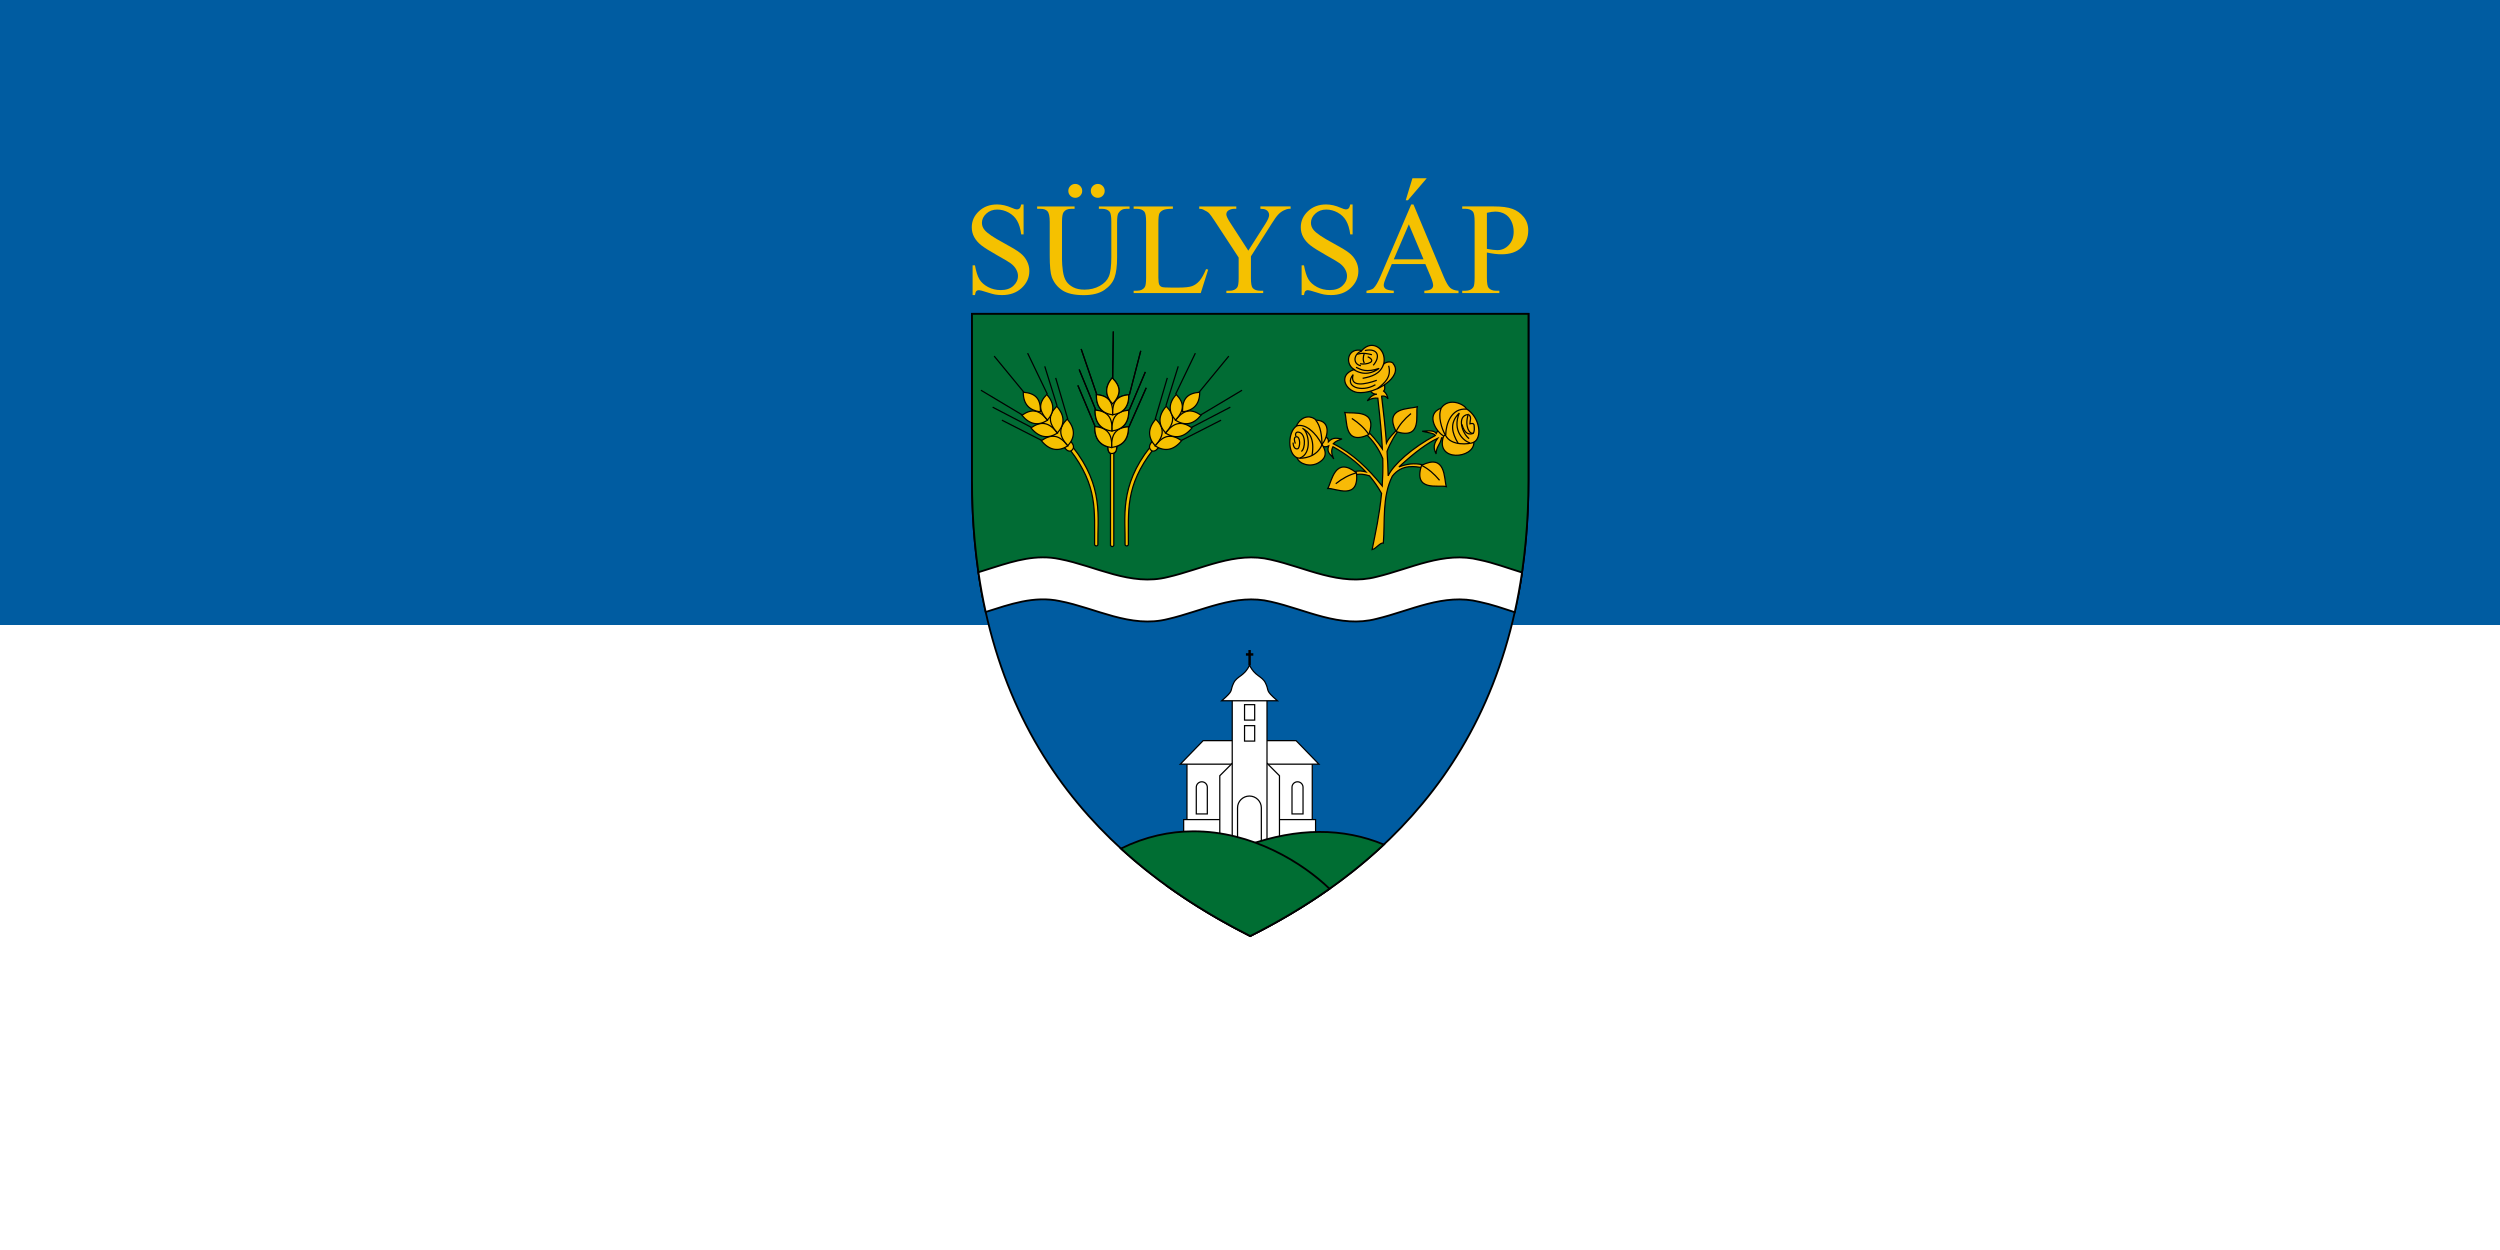 <svg width="1200" height="600" version="1.1" viewBox="0 0 1200 600" xmlns="http://www.w3.org/2000/svg">
 <g transform="translate(0,-522.52)">
  <path d="m0 522.52h1200v600h-1200z" fill="#fff" style="paint-order:fill markers stroke"/>
  <path d="m0 522.52h1200v300h-1200z" fill="#005ca1" style="paint-order:fill markers stroke"/>
  <g transform="matrix(.134 0 0 .134 466.114 821.905)" stroke="#000">
   <g>
    <path d="m1996.683-515.292v-594.723h-1993.366v594.723c0 916.172 484.84 1376.386 996.683 1634.097 511.843-257.711 996.683-717.925 996.683-1634.097z" fill="#005ca1" stroke-width="6.634"/>
    <path d="m3.32-1110.002v594.718c0 152.006 13.339 291.431 37.941 419.492h1917.466c24.602-128.061 37.941-267.486 37.941-419.492v-594.718z" fill="#016c34" stroke-width="6.634"/>
    <path d="m254.843-237.707c-78.184 0.785-152.763 30.57-228.509 53.283 7.135 49.001 15.852 96.423 26.054 142.33 86.889-27.447 172.967-58.749 265.483-39.047 128.313 24.6 253.406 98.715 387.667 64.271 121.138-27.678 241.165-93.243 368.731-61.991 124.236 27.869 247.645 95.835 378.234 61.334 120.835-28.665 241.384-93.051 368.731-60.712 42.793 8.835 84.4 23.393 126.193 36.904 10.212-45.863 18.939-93.24 26.089-142.192-50.632-15.458-100.605-34.424-152.282-45.094-127.348-32.339-247.897 32.047-368.731 60.712-130.589 34.501-253.999-33.466-378.234-61.334-127.566-31.252-247.593 34.312-368.731 61.991-134.262 34.443-259.355-39.671-387.667-64.272-21.323-4.541-42.3-6.393-63.027-6.185z" fill="#fff" stroke-width="6.634"/>
   </g>
   <g transform="matrix(1.106,0,0,1.106,-1968.846,-155.778)">
    <g fill="#fff" stroke-width="4">
     <path d="m2479.391 588.949h405.807v199.772h-405.807z"/>
     <path d="m2468.677 775.235h427.236v62.63h-427.236z"/>
     <path d="m2531.826 519.527-74 76.188h448.937l-74-76.188h-158.937z"/>
    </g>
    <g transform="translate(1199.286)" fill="#fff" stroke-width="4">
     <path transform="translate(-1381.438,-1280.813)" d="m2767.857 2136.875v-222.857l59.286-59.286-7.143 283.571z"/>
     <path d="m1579.705 856.063v-222.857l-59.286-59.286 7.143 283.571z"/>
    </g>
    <g fill="#fff" stroke-width="4">
     <path d="m2625.98 861.685v-478.753h112.629v478.753z"/>
     <path d="m2591.956 390.367c42.388-36.514 24.619-29.597 38.891-58.084 11.427-22.809 35.205-21.417 51.278-57.579 16.073 36.161 39.851 34.769 51.278 57.579 14.272 28.487-3.497 21.57 38.891 58.084z"/>
     <path d="m2665.88 402.994h32.83v50.003h-32.83z"/>
     <path d="m2665.88 470.994h32.83v50.003h-32.83z"/>
     <path d="m2545.304 756.931h-35.717l-0.01-86.321c-0.01-9.793 7.995-17.795 17.866-17.795 9.871 0 17.874 8.002 17.866 17.795z"/>
     <path d="m2855.304 756.931h-35.717l-0.01-86.321c-0.01-9.793 7.995-17.795 17.866-17.795 9.871 0 17.874 8.002 17.866 17.795z"/>
     <path d="m2720.248 923.517h-77.037l-0.01-186.183c-0.01-21.122 17.244-38.382 38.536-38.382 21.291 0 38.551 17.26 38.535 38.382z"/>
    </g>
    <path d="m2682.295 274.634v-48.571" fill="#d7d7d7" stroke-width="8"/>
    <path d="m2670.321 240.348h23.947" fill="#d7d7d7" stroke-width="8"/>
   </g>
   <path d="m1247.007 745.784c-162.282 0.585-342.508 63.098-544.407 194.058 95.708 68.907 196.026 127.911 297.411 178.958 167.839-84.506 332.76-190.759 478.65-327.75-73.016-30.199-150.055-45.56-231.654-45.266z" fill="#006e33" stroke-width="6.634"/>
   <path d="m794.515 743.642c-82.348 0.425-169.31 18.319-257.673 61.714 142.025 130.089 301.243 231.915 463.169 313.444 96.68-48.678 192.371-104.585 284.038-169.421-95.512-91.96-277.146-206.834-489.534-205.738z" fill="#006e33" stroke-width="6.634"/>
   <g transform="matrix(1.106,0,0,1.106,-661.855,-155.778)">
    <g>
     <g fill="#f5c100">
      <path transform="translate(-1381.438,-1280.813)" d="m2426.982 694.51-14.952 17.903 10.828 127.319s0.428 10.741 0.714 17.143c0.264 5.908 3.899 13.358 11.428 13.571 9.485 0.269 14.515-6.196 15.714-12.857 7.896-43.871 5.714-149.286 5.714-149.286l-14.286-16.429z" stroke-width="4"/>
      <g transform="matrix(1.027,0,0,1.027,-28.487,10.258)" stroke-width="3.895">
       <path d="m1000.51-494.716c-0.678 40.819 18.641 61.4 53.188 66.57 2.618-43.652-14.26-62.973-53.188-66.57z"/>
       <path d="m1106.638-494.226c0.668 40.218-18.367 60.496-52.404 65.59-2.58-43.009 14.05-62.046 52.404-65.59z"/>
      </g>
      <g transform="matrix(1.027,0,0,1.027,-27.449,-43.147)" stroke-width="3.895">
       <path d="m1000.51-494.716c-0.678 40.819 18.641 61.4 53.188 66.57 2.618-43.652-14.26-62.973-53.188-66.57z"/>
       <path d="m1106.638-494.226c0.668 40.218-18.367 60.496-52.404 65.59-2.58-43.009 14.05-62.046 52.404-65.59z"/>
      </g>
      <g stroke-width="4">
       <path d="m1004.168-601.32c-0.67 40.372 18.437 60.728 52.605 65.841 2.589-43.174-14.104-62.283-52.605-65.841z"/>
       <path d="m1109.134-600.835c0.66 39.778-18.166 59.833-51.831 64.872-2.552-42.538 13.896-61.366 51.831-64.872z"/>
       <path d="m1055.543-655.441c-26.067 30.836-21.953 58.689 1.267 84.27 29.327-31.791 26.293-57.151-1.267-84.27z"/>
      </g>
     </g>
     <g fill="none" stroke-width="4">
      <path transform="translate(-1381.438,-1280.813)" d="m2440.528 475.159-2.02 153.543"/>
      <path transform="translate(-1381.438,-1280.813)" d="m2529.422 537.789-36.835 142.503"/>
      <path transform="translate(-1381.438,-1280.813)" d="m2336.428 531.875 50.714 147.857"/>
      <path transform="translate(-1381.438,-1280.813)" d="m2330 598.304 53.572 130.714"/>
      <path transform="translate(-1381.438,-1280.813)" d="m2325.714 649.732 56.429 134.286"/>
      <path transform="translate(-1381.438,-1280.813)" d="m2492.143 729.732 52.143-123.571"/>
      <path transform="translate(-1381.438,-1280.813)" d="m2490.714 785.447 56.429-127.857"/>
     </g>
    </g>
    <path d="m918.473-423.019 9.704-8.081c101.1 128.267 79.302 227.4 81.01 316.571-2.619 3.809-6.191 5.595-10.714 0-0.733-112.395 11.103-189.871-80-308.49z" fill="#f5c100" stroke-width="4"/>
    <g transform="rotate(-40.199,975.163,-238.57)">
     <g fill="#f5c100">
      <path transform="translate(-1381.438,-1280.813)" d="m2426.982 694.51-14.952 17.903 10.828 127.319s0.428 10.741 0.714 17.143c0.264 5.908 3.899 13.358 11.428 13.571 9.485 0.269 14.515-6.196 15.714-12.857 7.896-43.871 5.714-149.286 5.714-149.286l-14.286-16.429z" stroke-width="4"/>
      <g transform="matrix(1.027,0,0,1.027,-28.487,10.258)" stroke-width="3.895">
       <path d="m1000.51-494.716c-0.678 40.819 18.641 61.4 53.188 66.57 2.618-43.652-14.26-62.973-53.188-66.57z"/>
       <path d="m1106.638-494.226c0.668 40.218-18.367 60.496-52.404 65.59-2.58-43.009 14.05-62.046 52.404-65.59z"/>
      </g>
      <g transform="matrix(1.027,0,0,1.027,-27.449,-43.147)" stroke-width="3.895">
       <path d="m1000.51-494.716c-0.678 40.819 18.641 61.4 53.188 66.57 2.618-43.652-14.26-62.973-53.188-66.57z"/>
       <path d="m1106.638-494.226c0.668 40.218-18.367 60.496-52.404 65.59-2.58-43.009 14.05-62.046 52.404-65.59z"/>
      </g>
      <g stroke-width="4">
       <path d="m1004.168-601.32c-0.67 40.372 18.437 60.728 52.605 65.841 2.589-43.174-14.104-62.283-52.605-65.841z"/>
       <path d="m1109.134-600.835c0.66 39.778-18.166 59.833-51.831 64.872-2.552-42.538 13.896-61.366 51.831-64.872z"/>
       <path d="m1055.543-655.441c-26.067 30.836-21.953 58.689 1.267 84.27 29.327-31.791 26.293-57.151-1.267-84.27z"/>
      </g>
     </g>
     <g fill="none" stroke-width="4">
      <path transform="translate(-1381.438,-1280.813)" d="m2440.528 475.159-2.02 153.543"/>
      <path transform="translate(-1381.438,-1280.813)" d="m2529.422 537.789-36.835 142.503"/>
      <path transform="translate(-1381.438,-1280.813)" d="m2336.428 531.875 50.714 147.857"/>
      <path transform="translate(-1381.438,-1280.813)" d="m2330 598.304 53.572 130.714"/>
      <path transform="translate(-1381.438,-1280.813)" d="m2325.714 649.732 56.429 134.286"/>
      <path transform="translate(-1381.438,-1280.813)" d="m2492.143 729.732 52.143-123.571"/>
      <path transform="translate(-1381.438,-1280.813)" d="m2490.714 785.447 56.429-127.857"/>
     </g>
    </g>
    <path transform="translate(-1381.438,-1280.813)" d="m2431.428 859.732h10.714v308.571c-2.619 3.809-6.191 5.595-10.714 0z" fill="#f5c100" stroke-width="4"/>
    <g>
     <g fill="#f5c100">
      <path transform="translate(-1381.438,-1280.813)" d="m2426.982 694.51-14.952 17.903 10.828 127.319s0.428 10.741 0.714 17.143c0.264 5.908 3.899 13.358 11.428 13.571 9.485 0.269 14.515-6.196 15.714-12.857 7.896-43.871 5.714-149.286 5.714-149.286l-14.286-16.429z" stroke-width="4"/>
      <g transform="matrix(1.027,0,0,1.027,-28.487,10.258)" stroke-width="3.895">
       <path d="m1000.51-494.716c-0.678 40.819 18.641 61.4 53.188 66.57 2.618-43.652-14.26-62.973-53.188-66.57z"/>
       <path d="m1106.638-494.226c0.668 40.218-18.367 60.496-52.404 65.59-2.58-43.009 14.05-62.046 52.404-65.59z"/>
      </g>
      <g transform="matrix(1.027,0,0,1.027,-27.449,-43.147)" stroke-width="3.895">
       <path d="m1000.51-494.716c-0.678 40.819 18.641 61.4 53.188 66.57 2.618-43.652-14.26-62.973-53.188-66.57z"/>
       <path d="m1106.638-494.226c0.668 40.218-18.367 60.496-52.404 65.59-2.58-43.009 14.05-62.046 52.404-65.59z"/>
      </g>
      <g stroke-width="4">
       <path d="m1004.168-601.32c-0.67 40.372 18.437 60.728 52.605 65.841 2.589-43.174-14.104-62.283-52.605-65.841z"/>
       <path d="m1109.134-600.835c0.66 39.778-18.166 59.833-51.831 64.872-2.552-42.538 13.896-61.366 51.831-64.872z"/>
       <path d="m1055.543-655.441c-26.067 30.836-21.953 58.689 1.267 84.27 29.327-31.791 26.293-57.151-1.267-84.27z"/>
      </g>
     </g>
     <g fill="none" stroke-width="4">
      <path transform="translate(-1381.438,-1280.813)" d="m2440.528 475.159-2.02 153.543"/>
      <path transform="translate(-1381.438,-1280.813)" d="m2529.422 537.789-36.835 142.503"/>
      <path transform="translate(-1381.438,-1280.813)" d="m2336.428 531.875 50.714 147.857"/>
      <path transform="translate(-1381.438,-1280.813)" d="m2330 598.304 53.572 130.714"/>
      <path transform="translate(-1381.438,-1280.813)" d="m2325.714 649.732 56.429 134.286"/>
      <path transform="translate(-1381.438,-1280.813)" d="m2492.143 729.732 52.143-123.571"/>
      <path transform="translate(-1381.438,-1280.813)" d="m2490.714 785.447 56.429-127.857"/>
     </g>
    </g>
    <g transform="matrix(-1,0,0,1,2106.406,0)">
     <path d="m918.473-423.019 9.704-8.081c101.1 128.267 79.302 227.4 81.01 316.571-2.619 3.809-6.191 5.595-10.714 0-0.733-112.395 11.103-189.871-80-308.49z" fill="#f5c100" stroke-width="4"/>
     <g transform="rotate(-40.199,975.163,-238.57)">
      <g fill="#f5c100">
       <path transform="translate(-1381.438,-1280.813)" d="m2426.982 694.51-14.952 17.903 10.828 127.319s0.428 10.741 0.714 17.143c0.264 5.908 3.899 13.358 11.428 13.571 9.485 0.269 14.515-6.196 15.714-12.857 7.896-43.871 5.714-149.286 5.714-149.286l-14.286-16.429z" stroke-width="4"/>
       <g transform="matrix(1.027,0,0,1.027,-28.487,10.258)" stroke-width="3.895">
        <path d="m1000.51-494.716c-0.678 40.819 18.641 61.4 53.188 66.57 2.618-43.652-14.26-62.973-53.188-66.57z"/>
        <path d="m1106.638-494.226c0.668 40.218-18.367 60.496-52.404 65.59-2.58-43.009 14.05-62.046 52.404-65.59z"/>
       </g>
       <g transform="matrix(1.027,0,0,1.027,-27.449,-43.147)" stroke-width="3.895">
        <path d="m1000.51-494.716c-0.678 40.819 18.641 61.4 53.188 66.57 2.618-43.652-14.26-62.973-53.188-66.57z"/>
        <path d="m1106.638-494.226c0.668 40.218-18.367 60.496-52.404 65.59-2.58-43.009 14.05-62.046 52.404-65.59z"/>
       </g>
       <g stroke-width="4">
        <path d="m1004.168-601.32c-0.67 40.372 18.437 60.728 52.605 65.841 2.589-43.174-14.104-62.283-52.605-65.841z"/>
        <path d="m1109.134-600.835c0.66 39.778-18.166 59.833-51.831 64.872-2.552-42.538 13.896-61.366 51.831-64.872z"/>
        <path d="m1055.543-655.441c-26.067 30.836-21.953 58.689 1.267 84.27 29.327-31.791 26.293-57.151-1.267-84.27z"/>
       </g>
      </g>
      <g fill="none" stroke-width="4">
       <path transform="translate(-1381.438,-1280.813)" d="m2440.528 475.159-2.02 153.543"/>
       <path transform="translate(-1381.438,-1280.813)" d="m2529.422 537.789-36.835 142.503"/>
       <path transform="translate(-1381.438,-1280.813)" d="m2336.428 531.875 50.714 147.857"/>
       <path transform="translate(-1381.438,-1280.813)" d="m2330 598.304 53.572 130.714"/>
       <path transform="translate(-1381.438,-1280.813)" d="m2325.714 649.732 56.429 134.286"/>
       <path transform="translate(-1381.438,-1280.813)" d="m2492.143 729.732 52.143-123.571"/>
       <path transform="translate(-1381.438,-1280.813)" d="m2490.714 785.447 56.429-127.857"/>
      </g>
     </g>
    </g>
   </g>
   <g transform="matrix(1.106,0,0,1.106,-1612.796,-155.778)" stroke-width="4">
    <path d="m2797-638.969-47.719 20.75c3.945 9.15 10.244 15.942 23.562 15.719-11.971 0.418-22.153 8.899-31.437 21.406 13.472-8.344 23.423-9.587 34.219-8.562 8.171 71.885 12.637 123.574 14.75 164.156-12.593-19.059-42.032-54.644-48.906-56.906l-6.062 7.062c25.43 23.448 43.883 50.691 56.219 81.281 0.921 35.144-0.135 61.669-1.75 88.688v0.094c-45.036-55.459-94.815-104.921-158.531-136.719 9.428-10.342 18.853-11.475 28.281-15.656-14.341-1.251-28.325-7.454-43.938 9.094 0.721-15.946-11.741-14.33-18.188-20.719l-13.125 30.312c10.094 2.714 18.065 11.06 31.812 4.031-8.018 24.323 10.369 28.867 16.688 42.438-5.253-12.859-10.432-25.732-2.531-39.906 40.118 22.269 76.294 48.83 106.813 81.531-11.915-2.843-24.069-4.871-38.125-0.219l1.5 10.125c18.869-4.95 33.652-1.406 47.937 2.844 14.64 17.275 27.803 36.159 39.25 56.906-7.329 74.132-19.39 126.107-30.594 182.156 13.643-3.338 25.819-23.699 36.344-21.188 5.819-72.835-4.551-148.373 28.969-216.594 31.793-41.484 77.014-30.974 97.812-27.375l7.062-8.594c-22.842-4.7-46.262-8.577-83.469 5.875 52.368-48.278 93.461-78.029 125.438-92.719-17.717 24.358-9.917 38.461-4.969 50.844 0.598-24.725 12.893-28.734 17.812-52.281l18.594 2.875-1.437-34.281c-17.759-7.738-27.22 2.131-34.281 17.125-8.422-12.118-28.433-7.67-45.719-7.125 15.201 4.219 38.411 5.754 42.844 13.562-73.51 38.521-136.833 94.997-153.031 130.844-0.553-25.8-1.782-52.289-3.562-79.312 8.266-24.045 32.724-66.702 38.906-66.719l-6.5-4.344c-11.07 14.397-24.881 23.927-34.375 44.031-3.826-49.129-9.272-99.898-15.656-151.594 11.081-2.151 16.275 2.749 20.719 8.562-2.014-9.498-5.429-18.425-14.125-25.25 5.954-5.687 2.715-16.862 2.5-26.25zm47.438 154.844 1.062 0.719c-0.243-0.486-0.607-0.72-1.062-0.719z" fill="#f8ba07"/>
    <path d="m2756.406-760.656c-10.386-0.127-21.812 4.691-32.844 16.719-44.683-10.698-57.07 41.715-24.5 61.594l-1.938 0.562c-50.386 18.365-26.529 66.602 11.438 73.562 60.362 7.589 150.352-52.159 117.156-92.875-1.505-6.04-18.566-9.977-31.103 0.875 7.536-32.841-12.984-60.129-38.21-60.438z" fill="#f8ba07"/>
    <g fill="none">
     <path d="m2724.277-742.509c-26.642 7.267-31.979 42.263-3.571 47.857"/>
     <path d="m2760.705-696.08c24.183-27.332 16.574-57.01-27.143-47.857"/>
     <path d="m2772.134-647.509c-36.836 13.284-88.76 24.076-76.428-18.571-31.599 38.208 25.518 59.96 72.143 32.857"/>
     <path d="m2810.705-694.652c9.943 37.402-13.626 56.187-37.143 75"/>
     <path d="m2697.134-682.509c34.017 21.844 63.055 10.616 82.857-3.571-41.298 13.854-57.801 4.82-75-3.571"/>
     <path d="m2726.42-653.937c29.591-5.477 57.042-13.951 67.857-45.714"/>
     <path d="m2708.562-731.795c19.767-5.881 33.63-1.923 47.857 1.429"/>
     <path d="m2742.848-723.937c32.297 15.789-2.616 26.882-25 22.857"/>
     <path d="m2731.991-735.366c-4.401 12.475-5.111 23.473 0 32.143"/>
    </g>
    <path d="m2594.277-440.366c17.059-15.435 34.675-76.455-18.571-78.214-10.929-11.944-43.856-21.751-64.643 20-26.498 18.967-29.015 87.216 2.5 101.786 8.032 20.921 43.766 32.047 70.357 16.071 14.363-8.629 33.66-24.378 10.357-59.643z" fill="#f8ba07"/>
    <g fill="none">
     <path d="m2574.634-518.223c15.868 18.505 19.615 51.718 20.357 78.571-16.176 42.361-64.944 47.484-81.072 43.214"/>
     <path d="m2527.848-417.152c13.154-7.721 16.366-58.908-9.286-62.5-6.935-1.147-11.673 4.303-8.214 13.214"/>
     <path d="m2511.42-499.295c28.55-10.82 64.425 22.26 83.571 60.714"/>
     <path d="m2522.848-395.366c41.456-15.107 29.049-87.01 8.572-96.786 21.47 12.341 40.453 32.286 31.071 88.214"/>
     <path d="m2501.062-445.723c0.152 8.555 3.962 22.758 15 20 8.085-2.02 10.482-41.317-5.357-38.929-8.191 1.264-5.29 15.629-2.143 22.143"/>
    </g>
    <path d="m2988.848-467.509c-20.616-9.355-62.22-69.441-8.143-90 25.698-36.582 75.846-11.753 81.428 2.143 45.062 27.357 51.941 94.261 24.572 108.143 2.194 54.483-127.809 65.69-97.857-20.286z" fill="#f8ba07"/>
    <g fill="none">
     <path d="m2980.86-556.651c-11.464 24.027 1.303 67.259 14.142 87.378 17.272 34.993 75.724 29.255 91.419 22.728"/>
     <path d="m3063.188-554.126c-49.729-4.419-67.251 48.492-67.68 83.843"/>
     <path d="m2989.952-467.253 5.051-4.041"/>
     <path d="m3035.409-444.019c-19.214-32.493-28.887-64.986 4.041-97.48-23.454 56.894 13.613 90.887 34.345 96.47"/>
     <path d="m3071.269-458.666c-21.606-14.969-41.808-73.893-3.03-78.287-12.532 40.948 5.519 65.511 17.172 60.609"/>
     <path d="m3048.035-504.628c8.727 32.351 24.535 33.314 35.86 29.294 5.79-6.324 4.221-17.064 3.536-27.274-1.886-6.667-7.819-5.238-13.637-4.041 0.084-10.251 6.796-21.975-4.041-29.799"/>
    </g>
    <path d="m2668.562-543.223c9.232 23.252-4.925 109.556 77.857 71.429 30.202-83.9-51.382-66.66-77.857-71.429z" fill="#f8ba07"/>
    <path d="m2691.42-523.937c22.888 14.648 41.632 31.783 55 52.143" fill="none"/>
    <path d="m2903.378-561.712c-6.383 24.189 18.002 108.179-68.748 80.234-40.027-79.682 43.035-72.33 68.748-80.234z" fill="#f8ba07"/>
    <path d="m2882.993-539.829c-20.97 17.282-37.529 36.537-48.364 58.351" fill="none"/>
    <path d="m2613.677-297.305c24.99-1.168 101.998 40.291 92.868-50.392-69.515-55.849-79.747 26.907-92.868 50.392z" fill="#f8ba07"/>
    <path d="m2639.348-312.647c21.296-16.879 43.595-29.031 67.197-35.05" fill="none"/>
    <path d="m2997.38-303.287c-24.189-6.383-108.179 18.002-80.234-68.748 79.682-40.027 72.33 43.035 80.234 68.748z" fill="#f8ba07"/>
    <path d="m2975.497-323.671c-17.282-20.97-36.537-37.528-58.351-48.364" fill="none"/>
   </g>
  </g>
  <g fill="#f5c100" stroke-width=".174" style="font-feature-settings:normal;font-variant-caps:normal;font-variant-ligatures:normal;font-variant-numeric:normal" aria-label="SÜLYSÁP">
   <path d="m491.324 620.654v14.388h-1.135q-0.552-4.142-1.994-6.596-1.411-2.454-4.049-3.896-2.638-1.442-5.461-1.442-3.19 0-5.277 1.963-2.086 1.933-2.086 4.418 0 1.902 1.319 3.467 1.902 2.301 9.05 6.136 5.829 3.129 7.946 4.816 2.147 1.657 3.283 3.927 1.166 2.27 1.166 4.755 0 4.724-3.681 8.16-3.651 3.405-9.418 3.405-1.81 0-3.405-0.276-0.951-0.153-3.957-1.104-2.976-0.982-3.773-0.982-0.767 0-1.227 0.46-0.429 0.46-0.644 1.902h-1.135v-14.265h1.135q0.798 4.479 2.147 6.718 1.35 2.209 4.111 3.681 2.792 1.473 6.105 1.473 3.835 0 6.044-2.025 2.239-2.025 2.239-4.786 0-1.534-0.859-3.098-0.828-1.565-2.608-2.914-1.196-0.92-6.534-3.896-5.338-3.006-7.608-4.786-2.239-1.779-3.405-3.927-1.166-2.147-1.166-4.724 0-4.479 3.436-7.7 3.436-3.252 8.743-3.252 3.313 0 7.025 1.626 1.718 0.767 2.424 0.767 0.798 0 1.288-0.46 0.522-0.491 0.828-1.933z" style="font-feature-settings:normal;font-variant-caps:normal;font-variant-ligatures:normal;font-variant-numeric:normal"/>
   <path d="m527.462 622.741v-1.135h14.725v1.135h-1.565q-2.454 0-3.773 2.055-0.644 0.951-0.644 4.418v16.873q0 6.258-1.258 9.725-1.227 3.436-4.878 5.921-3.62 2.454-9.878 2.454-6.81 0-10.338-2.362t-5-6.35q-0.982-2.73-0.982-10.246v-16.259q0-3.835-1.074-5.031-1.043-1.196-3.405-1.196h-1.565v-1.135h17.977v1.135h-1.595q-2.577 0-3.681 1.626-0.767 1.104-0.767 4.602v18.131q0 2.424 0.429 5.553 0.46 3.129 1.626 4.878 1.166 1.749 3.344 2.884 2.209 1.135 5.399 1.135 4.08 0 7.301-1.779 3.221-1.779 4.387-4.54 1.196-2.792 1.196-9.418v-16.842q0-3.896-0.859-4.878-1.196-1.35-3.559-1.35zm-0.522-11.934q1.381 0 2.332 0.982 0.982 0.982 0.982 2.362 0 1.381-0.982 2.362-0.951 0.951-2.332 0.951t-2.362-0.951q-0.982-0.982-0.982-2.362 0-1.381 0.982-2.362t2.362-0.982zm-10.829 0q1.411 0 2.362 0.982 0.982 0.982 0.982 2.362 0 1.381-0.982 2.362-0.982 0.951-2.332 0.951-1.381 0-2.362-0.951-0.982-0.982-0.982-2.362 0-1.381 0.951-2.362 0.982-0.982 2.362-0.982z" style="font-feature-settings:normal;font-variant-caps:normal;font-variant-ligatures:normal;font-variant-numeric:normal"/>
   <path d="m578.909 651.7 1.012 0.215-3.559 11.289h-32.212v-1.135h1.565q2.638 0 3.773-1.718 0.644-0.982 0.644-4.54v-26.843q0-3.896-0.859-4.878-1.196-1.35-3.559-1.35h-1.565v-1.135h18.836v1.135q-3.313-0.031-4.663 0.614-1.319 0.644-1.81 1.626-0.491 0.982-0.491 4.694v26.138q0 2.546 0.491 3.497 0.368 0.644 1.135 0.951 0.767 0.307 4.786 0.307h3.037q4.786 0 6.718-0.706t3.528-2.485q1.595-1.81 3.19-5.675z" style="font-feature-settings:normal;font-variant-caps:normal;font-variant-ligatures:normal;font-variant-numeric:normal"/>
   <path d="m604.985 621.606h14.511v1.135h-0.798q-0.798 0-2.332 0.706-1.534 0.706-2.792 2.025-1.258 1.319-3.098 4.295l-10.032 15.799v10.43q0 3.835 0.859 4.786 1.166 1.288 3.681 1.288h1.35v1.135h-17.67v-1.135h1.473q2.638 0 3.743-1.595 0.675-0.982 0.675-4.479v-9.848l-11.412-17.425q-2.025-3.068-2.761-3.835-0.706-0.767-2.976-1.841-0.614-0.307-1.779-0.307v-1.135h17.793v1.135h-0.92q-1.442 0-2.669 0.675-1.196 0.675-1.196 2.025 0 1.104 1.871 3.988l8.682 13.406 8.16-12.823q1.841-2.884 1.841-4.295 0-0.859-0.46-1.534-0.429-0.675-1.258-1.043-0.828-0.399-2.485-0.399z" style="font-feature-settings:normal;font-variant-caps:normal;font-variant-ligatures:normal;font-variant-numeric:normal"/>
   <path d="m649.253 620.654v14.388h-1.135q-0.552-4.142-1.994-6.596-1.411-2.454-4.049-3.896t-5.461-1.442q-3.191 0-5.277 1.963-2.086 1.933-2.086 4.418 0 1.902 1.319 3.467 1.902 2.301 9.05 6.136 5.829 3.129 7.946 4.816 2.147 1.657 3.283 3.927 1.166 2.27 1.166 4.755 0 4.724-3.681 8.16-3.651 3.405-9.418 3.405-1.81 0-3.405-0.276-0.951-0.153-3.957-1.104-2.976-0.982-3.773-0.982-0.767 0-1.227 0.46-0.429 0.46-0.644 1.902h-1.135v-14.265h1.135q0.798 4.479 2.147 6.718 1.35 2.209 4.111 3.681 2.792 1.473 6.105 1.473 3.835 0 6.044-2.025 2.239-2.025 2.239-4.786 0-1.534-0.859-3.098-0.828-1.565-2.608-2.914-1.196-0.92-6.534-3.896-5.338-3.006-7.608-4.786-2.239-1.779-3.405-3.927t-1.166-4.724q0-4.479 3.436-7.7 3.436-3.252 8.743-3.252 3.313 0 7.025 1.626 1.718 0.767 2.424 0.767 0.798 0 1.288-0.46 0.522-0.491 0.828-1.933z" style="font-feature-settings:normal;font-variant-caps:normal;font-variant-ligatures:normal;font-variant-numeric:normal"/>
   <path d="m684.165 649.277h-16.106l-2.822 6.565q-1.043 2.424-1.043 3.62 0 0.951 0.89 1.687 0.92 0.706 3.927 0.92v1.135h-13.099v-1.135q2.608-0.46 3.375-1.196 1.565-1.473 3.467-5.982l14.633-34.236h1.074l14.48 34.605q1.749 4.172 3.16 5.43 1.442 1.227 3.988 1.381v1.135h-16.413v-1.135q2.485-0.123 3.344-0.828 0.89-0.706 0.89-1.718 0-1.35-1.227-4.264zm-0.859-2.27-7.056-16.811-7.24 16.811zm1.534-38.93-9.05 10.584h-1.043l3.221-10.584z" style="font-feature-settings:normal;font-variant-caps:normal;font-variant-ligatures:normal;font-variant-numeric:normal"/>
   <path d="m713.707 643.724v12.118q0 3.927 0.859 4.878 1.166 1.35 3.528 1.35h1.595v1.135h-17.824v-1.135h1.565q2.638 0 3.773-1.718 0.614-0.951 0.614-4.51v-26.874q0-3.927-0.828-4.878-1.196-1.35-3.559-1.35h-1.565v-1.135h15.247q5.583 0 8.805 1.166 3.221 1.135 5.43 3.865 2.209 2.73 2.209 6.473 0 5.093-3.375 8.283-3.344 3.191-9.479 3.191-1.503 0-3.252-0.215-1.749-0.215-3.743-0.644zm0-1.749q1.626 0.307 2.884 0.46t2.147 0.153q3.19 0 5.491-2.454 2.332-2.485 2.332-6.412 0-2.7-1.104-5-1.104-2.332-3.129-3.467-2.025-1.166-4.602-1.166-1.565 0-4.019 0.583z" style="font-feature-settings:normal;font-variant-caps:normal;font-variant-ligatures:normal;font-variant-numeric:normal"/>
  </g>
 </g>
</svg>
